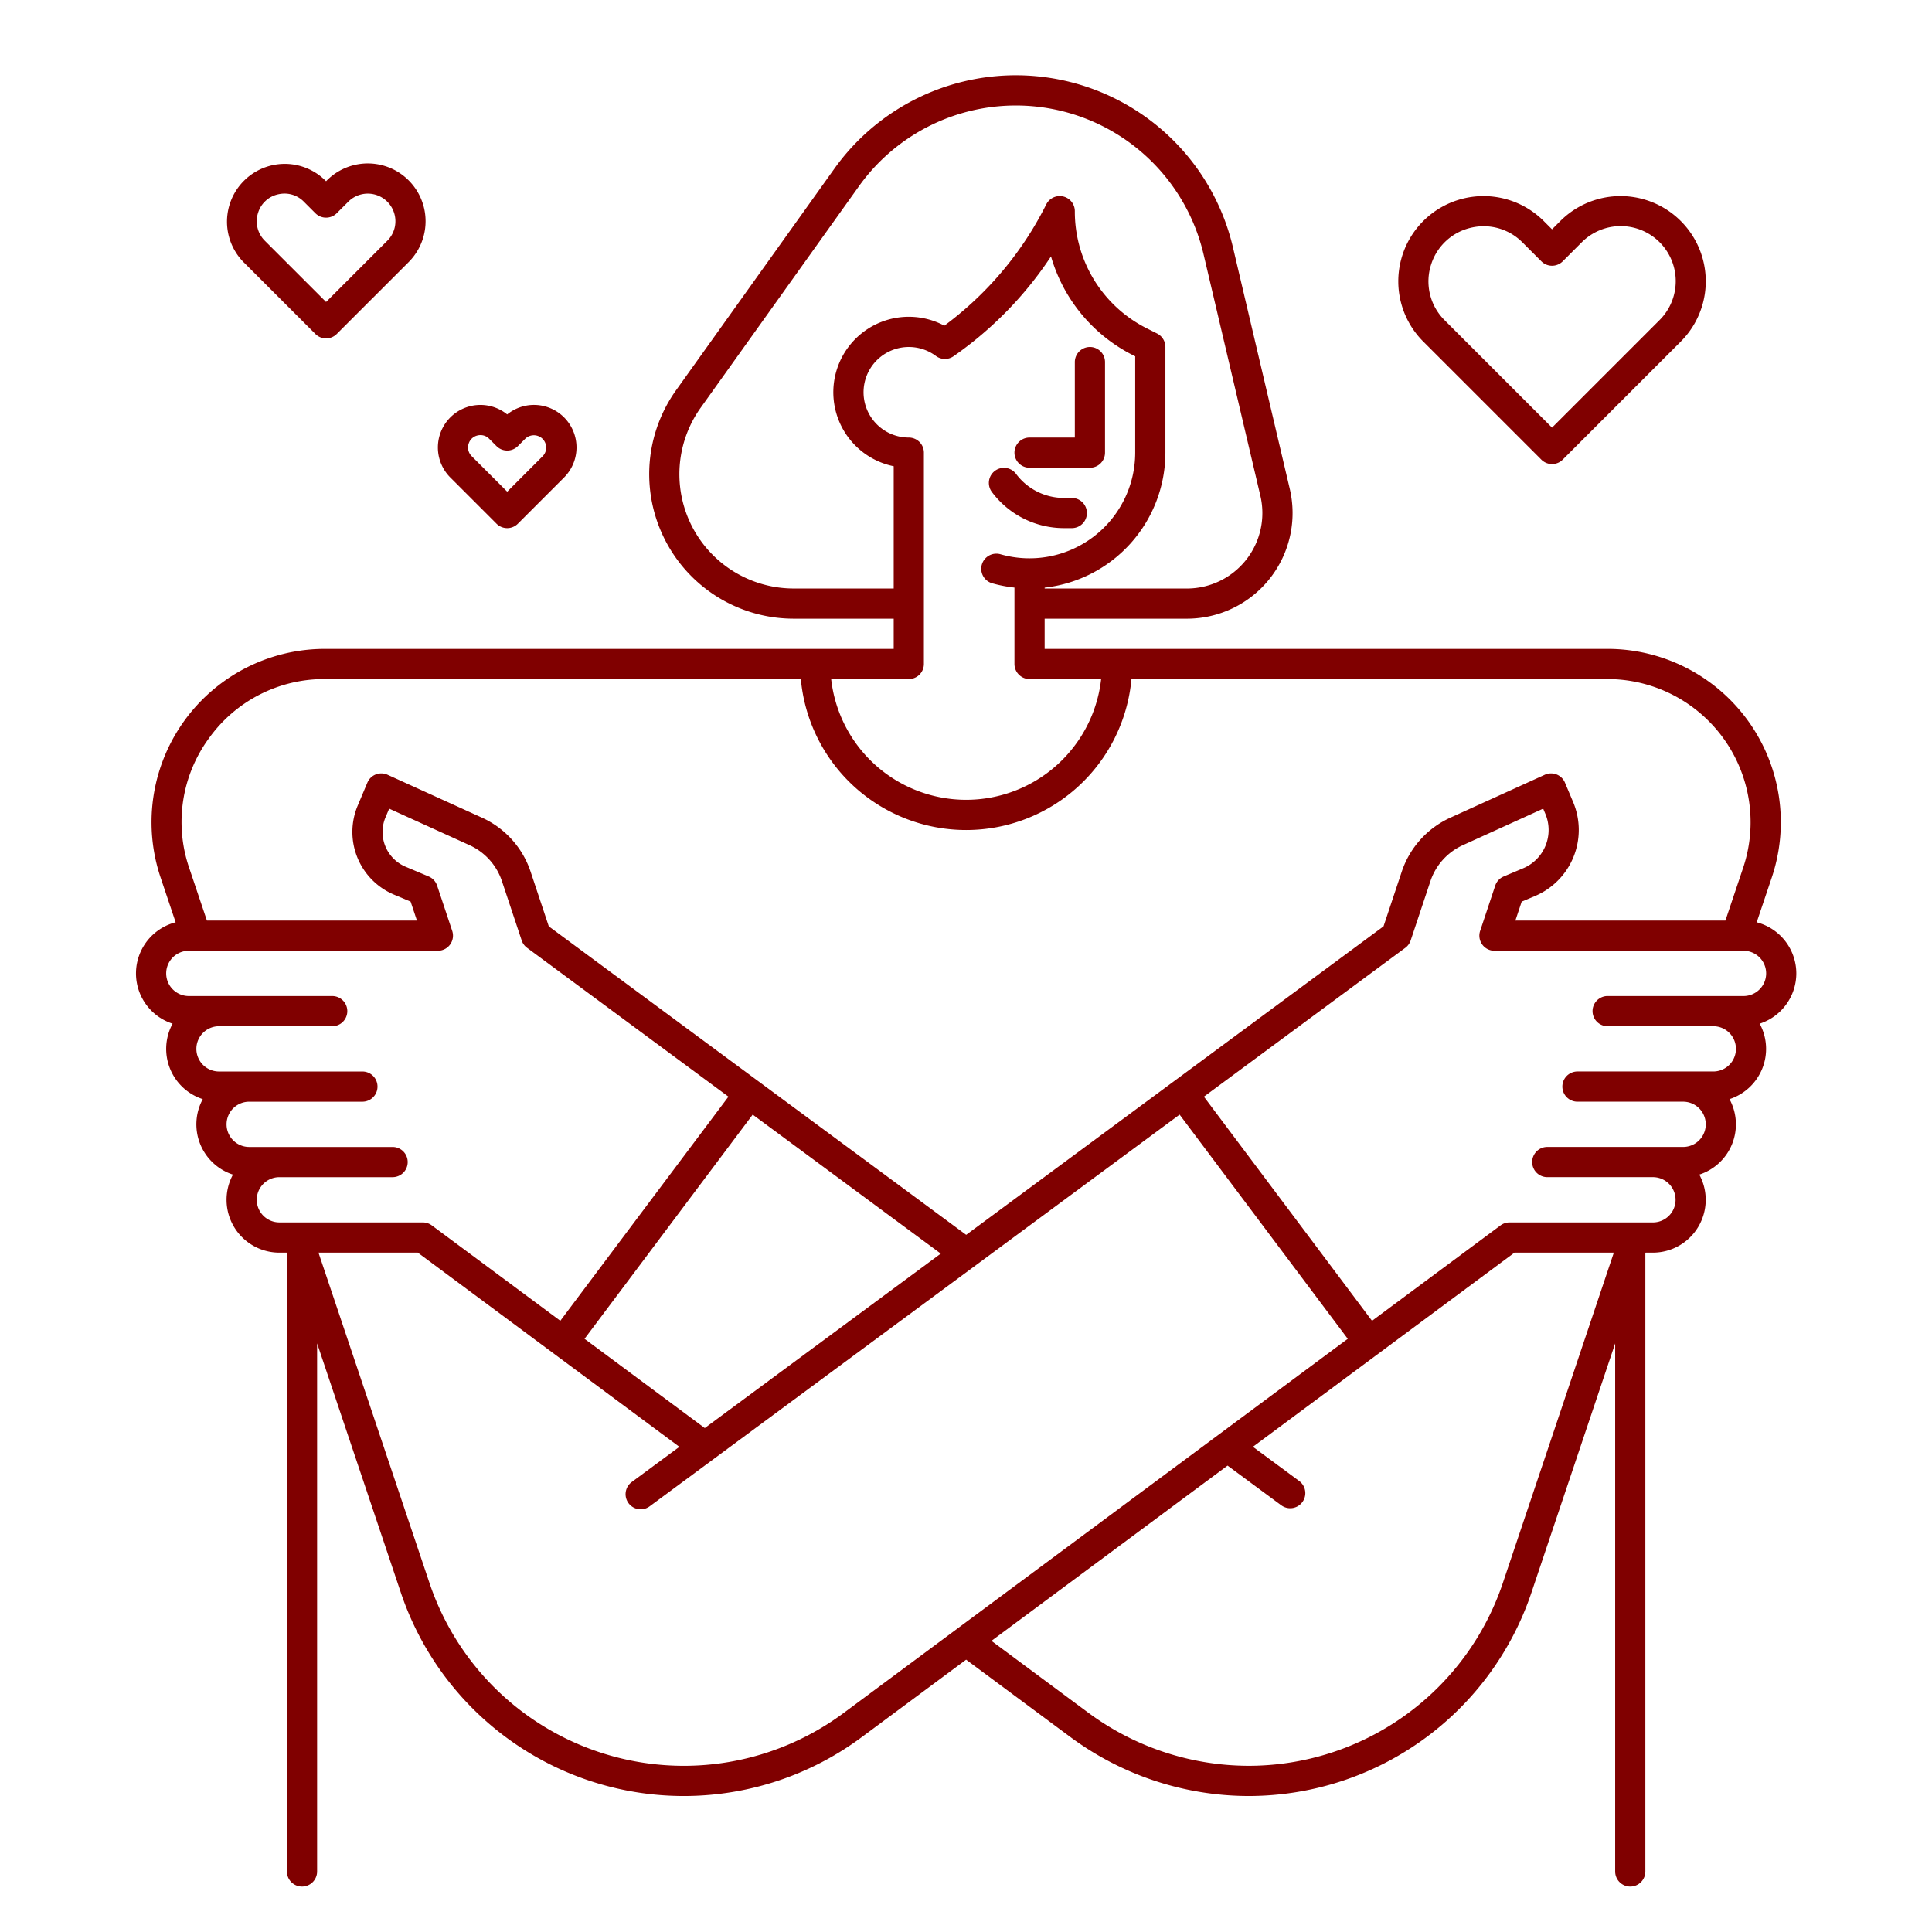 <svg xmlns="http://www.w3.org/2000/svg" xmlns:xlink="http://www.w3.org/1999/xlink" xmlns:svgjs="http://svgjs.dev/svgjs" viewBox="0 0 512 512" width="300" height="300"><g transform="matrix(1,0,0,1,0,0)"><g id="outline"><path d="M281.925,139.958h2.117a4,4,0,0,0,0-8h-2.117a15.829,15.829,0,0,1-12.669-6.381,4,4,0,0,0-6.428,4.762A23.861,23.861,0,0,0,281.925,139.958Z" fill="#800000ff" data-original-color="#000000ff" stroke="none"></path><path d="M272.842,123.958h16a4,4,0,0,0,4-4v-24a4,4,0,1,0-8,0v20h-12a4,4,0,0,0,0,8Z" fill="#800000ff" data-original-color="#000000ff" stroke="none"></path><path d="M476.042,257.958a14.013,14.013,0,0,0-10.5-13.54l4-11.886a45.943,45.943,0,0,0-43.552-60.574H276.841v-8h37.7A28,28,0,0,0,341.8,129.542l-15.06-64.02A59.1,59.1,0,0,0,221.107,44.713l-41.93,58.69a38.3,38.3,0,0,0,31.164,60.555h26.5v8H86.1a45.942,45.942,0,0,0-43.549,60.574l3.994,11.886a13.99,13.99,0,0,0-.809,26.864,14,14,0,0,0,8,20,14,14,0,0,0,8,20,14,14,0,0,0,12.3,20.676h1.919l.081.239V495.958a4,4,0,0,0,8,0V356.006l22.191,66.045a79.1,79.1,0,0,0,122.128,38.322l27.678-20.545,27.679,20.543a79.653,79.653,0,0,0,47.154,15.587,79.087,79.087,0,0,0,74.981-53.906l22.189-66.036V495.958a4,4,0,0,0,8,0V332.207l.083-.249h1.917a14,14,0,0,0,12.3-20.676,14,14,0,0,0,8-20,14,14,0,0,0,8-20A14.027,14.027,0,0,0,476.042,257.958Zm-265.7-102a30.293,30.293,0,0,1-24.654-47.9l41.93-58.692a51.1,51.1,0,0,1,91.331,17.992l15.06,64.022a20,20,0,0,1-19.466,24.582h-37.7v-.227a36.048,36.048,0,0,0,32-35.773v-28a4,4,0,0,0-2.2-3.574L304.1,87.11a34.622,34.622,0,0,1-19.257-31.152,4,4,0,0,0-7.576-1.791A89.9,89.9,0,0,1,257.678,80.18a89.378,89.378,0,0,1-7.413,6.127,20.005,20.005,0,1,0-13.424,37.249v32.4Zm30.5,24a4,4,0,0,0,4-4v-56a4,4,0,0,0-4-4,12,12,0,1,1,7.181-21.622,4,4,0,0,0,4.679.073,98.468,98.468,0,0,0,10.4-8.346A97.673,97.673,0,0,0,278.528,67.95a42.531,42.531,0,0,0,21.989,26.313l.324.163v25.532a28.012,28.012,0,0,1-35.7,26.924,4,4,0,1,0-2.2,7.693,35.972,35.972,0,0,0,5.9,1.14v20.243a4,4,0,0,0,4,4h18.973a35.995,35.995,0,0,1-71.545,0ZM55.3,195.752A37.533,37.533,0,0,1,86.1,179.958h126.13a43.991,43.991,0,0,0,87.62,0h126.13a37.943,37.943,0,0,1,35.968,50.026l-4.695,13.974H401.591l1.672-5.016,3.507-1.476a19.022,19.022,0,0,0,10.137-24.885l-2.179-5.175a4,4,0,0,0-5.342-2.089l-25.06,11.391a24.077,24.077,0,0,0-12.837,14.259l-4.842,14.526-110.6,81.752L145.437,245.493,140.6,230.961a24.085,24.085,0,0,0-12.838-14.254l-25.06-11.39a4,4,0,0,0-5.341,2.089l-2.57,6.1a18.017,18.017,0,0,0,9.6,23.57l4.43,1.866,1.673,5.017H54.832l-4.7-13.974A37.533,37.533,0,0,1,55.3,195.752Zm131.471,182.7L154.91,354.8l44.564-59.418,49.84,36.838ZM68.042,317.958a6.007,6.007,0,0,1,6-6h30a4,4,0,0,0,0-8h-38a6,6,0,1,1,0-12h30a4,4,0,0,0,0-8h-38a6,6,0,1,1,0-12h30a4,4,0,0,0,0-8h-38a6,6,0,1,1,0-12h66a4,4,0,0,0,3.8-5.265l-4-12a4,4,0,0,0-2.243-2.421l-6.1-2.57a10,10,0,0,1-5.337-13.091l.973-2.309,21.315,9.688a16.061,16.061,0,0,1,8.561,9.5l5.24,15.729a4,4,0,0,0,1.417,1.953l53.376,39.452-44.554,59.4-34.06-25.286a4.005,4.005,0,0,0-2.384-.788h-38A6.006,6.006,0,0,1,68.042,317.958Zm155.55,135.991A71.1,71.1,0,0,1,113.816,419.5L84.4,331.958h26.318l69.323,51.464-12.6,9.313a4,4,0,1,0,4.755,6.433L312.61,295.383,357.171,354.8ZM398.27,419.5a71.089,71.089,0,0,1-67.4,48.454,71.6,71.6,0,0,1-42.386-14.011l-25.735-19.1,62.566-46.442,14.228,10.511a4,4,0,0,0,4.754-6.435l-12.266-9.06,69.331-51.463h26.322Zm63.772-155.546h-36a4,4,0,0,0,0,8h28a6,6,0,0,1,0,12h-36a4,4,0,0,0,0,8h28a6,6,0,0,1,0,12h-36a4,4,0,0,0,0,8h28a6,6,0,0,1,0,12h-38a4.008,4.008,0,0,0-2.385.788L363.6,350.03l-44.551-59.4,53.375-39.452a4,4,0,0,0,1.418-1.952l5.241-15.726a16.051,16.051,0,0,1,8.559-9.506l21.315-9.689.582,1.384a11.013,11.013,0,0,1-5.869,14.407l-5.176,2.179a4,4,0,0,0-2.242,2.422l-4,12a4,4,0,0,0,3.795,5.264h66a6,6,0,0,1,0,12Z" fill="#800000ff" data-original-color="#000000ff" stroke="none"></path><path d="M131.583,138.787a4,4,0,0,0,5.657,0l12.241-12.241a11.269,11.269,0,0,0-15.07-16.718,11.269,11.269,0,0,0-15.069,16.718Zm-7.373-21.242a3.222,3.222,0,0,1,2.349-2.147,3.41,3.41,0,0,1,.776-.089,3.158,3.158,0,0,1,2.285.959l1.963,1.963a4,4,0,0,0,5.657,0l1.963-1.963a3.268,3.268,0,0,1,4.621,4.621l-9.413,9.413L125,120.889A3.249,3.249,0,0,1,124.21,117.545Z" fill="#800000ff" data-original-color="#000000ff" stroke="none"></path><path d="M83.583,88.511a4,4,0,0,0,5.657,0L108.3,69.455A15.314,15.314,0,1,0,86.638,47.8l-.227.227-.227-.227h0A15.314,15.314,0,0,0,64.527,69.455Zm-15.165-32.2a7.171,7.171,0,0,1,5.258-4.806,7.573,7.573,0,0,1,1.742-.206,7.159,7.159,0,0,1,5.109,2.152h0l3.056,3.056a4,4,0,0,0,5.657,0L92.3,53.455a7.312,7.312,0,0,1,12.109,2.858,7.274,7.274,0,0,1-1.767,7.485L86.411,80.025,70.184,63.8A7.271,7.271,0,0,1,68.418,56.314Z" fill="#800000ff" data-original-color="#000000ff" stroke="none"></path><path d="M408.474,121.812a4,4,0,0,0,5.657,0l31.3-31.3A22.581,22.581,0,0,0,413.492,58.58l-2.19,2.191-2.19-2.19a22.581,22.581,0,1,0-31.935,31.934ZM379.312,69.937A14.489,14.489,0,0,1,389.8,60.356a14.771,14.771,0,0,1,3.39-.4,14.482,14.482,0,0,1,10.27,4.277h0l5.019,5.018a4,4,0,0,0,5.657,0l5.019-5.019a14.581,14.581,0,1,1,20.62,20.621L411.3,113.326,382.834,84.858A14.5,14.5,0,0,1,379.312,69.937Z" fill="#800000ff" data-original-color="#000000ff" stroke="none"></path></g></g></svg>